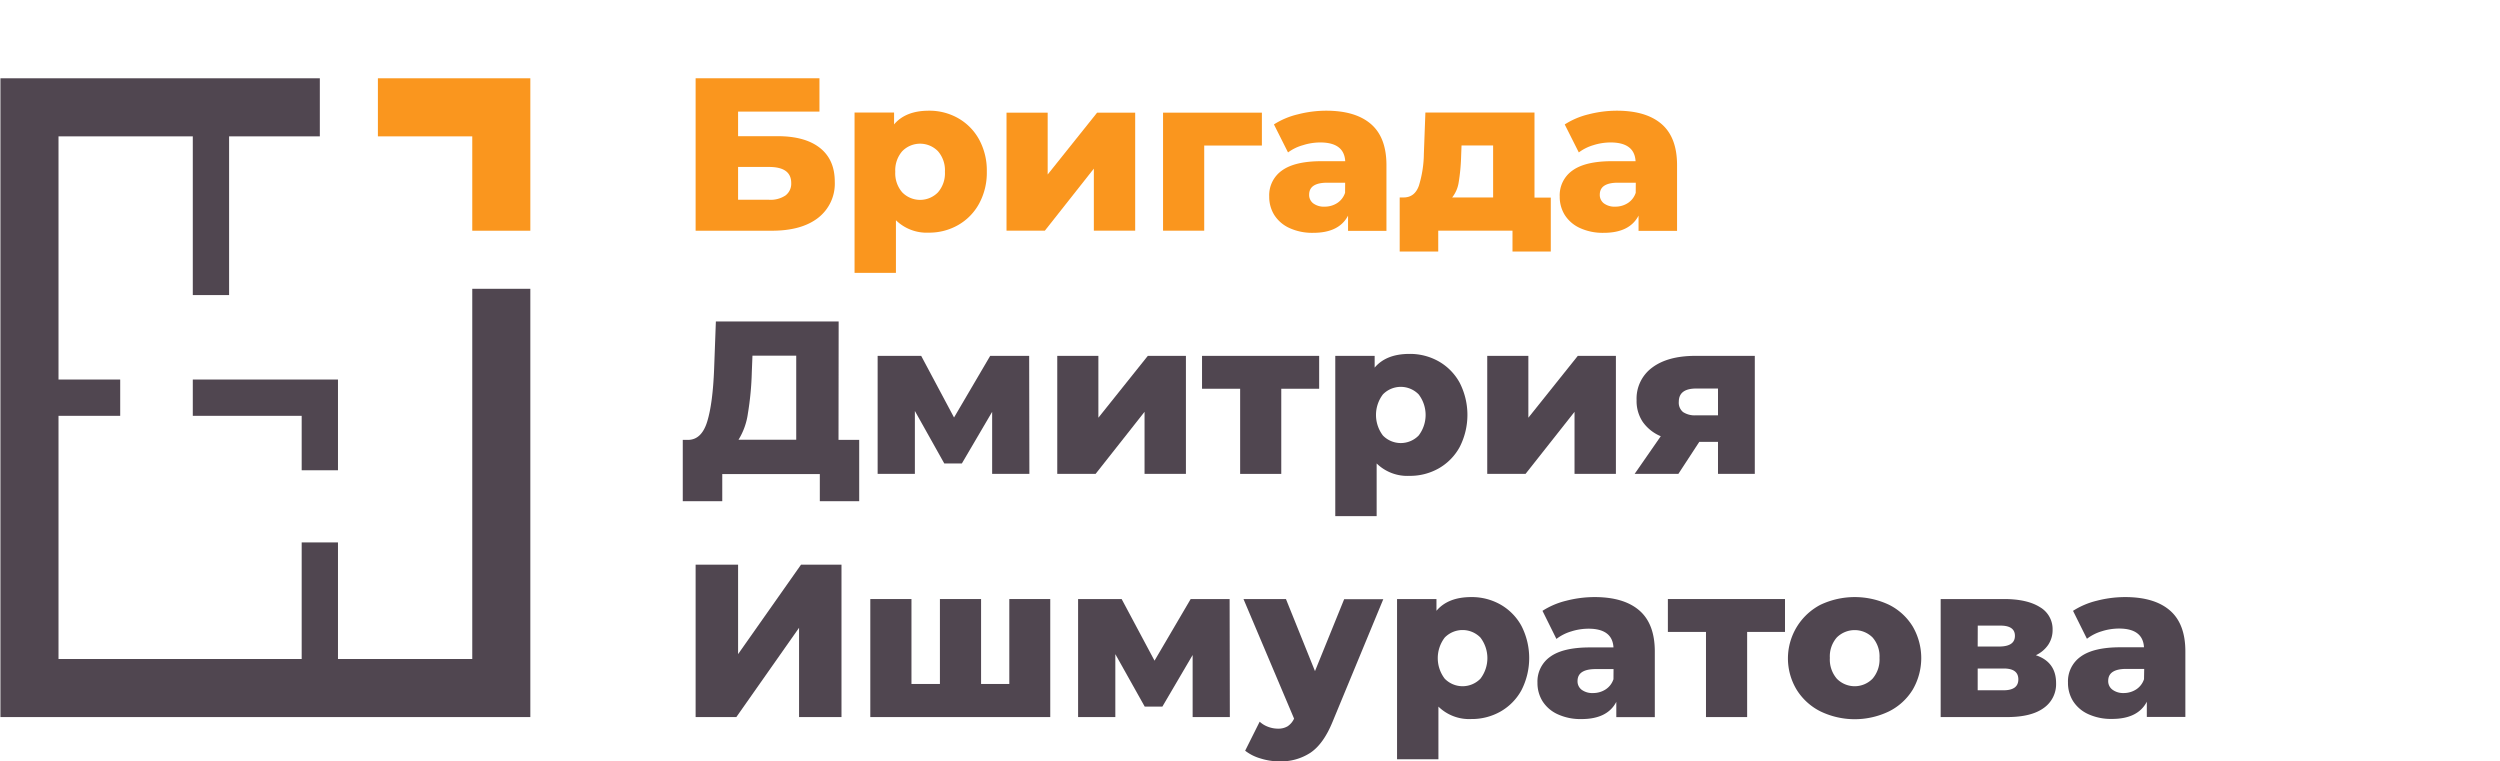 <?xml version="1.0" encoding="UTF-8"?> <svg xmlns="http://www.w3.org/2000/svg" viewBox="0 0 688.81 209.74"> <defs> <style>.cls-1{fill:#fff;}.cls-2{fill:#fa961e;}.cls-3{fill:#504650;}.cls-4,.cls-5,.cls-6{fill:none;stroke-miterlimit:10;}.cls-4,.cls-6{stroke:#504650;}.cls-4,.cls-5{stroke-width:16px;}.cls-5{stroke:#fa961e;}.cls-6{stroke-width:10px;}</style> </defs> <title>Logo 1</title> <g id="Слой_2" data-name="Слой 2"> <g id="Слой_1-2" data-name="Слой 1"> <rect class="cls-1" width="688.81" height="209.74"></rect> <path class="cls-2" d="M225.92,40.76c-2.73-2.16-6.62-3.24-11.7-3.24H203.36V30.74h22.42V21.57H191.66v42h21q8.22,0,12.78-3.57A11.92,11.92,0,0,0,230,50.06Q230,44,225.92,40.76Zm-9.48,13.08a7.38,7.38,0,0,1-4.56,1.2h-8.52V46h8.52Q218,46,218,50.42A4.06,4.06,0,0,1,216.44,53.84Z"></path> <path class="cls-2" d="M264,32.57a16,16,0,0,0-8.06-2.07q-6.42,0-9.6,3.78V31H235.45V75.19h11.4V60.68a12.12,12.12,0,0,0,9.06,3.42A16,16,0,0,0,264,62a15.08,15.08,0,0,0,5.76-5.88,17.83,17.83,0,0,0,2.13-8.85,17.83,17.83,0,0,0-2.13-8.85A15.08,15.08,0,0,0,264,32.57ZM258.43,53a6.88,6.88,0,0,1-9.84,0,8,8,0,0,1-1.92-5.67,8,8,0,0,1,1.92-5.67,6.88,6.88,0,0,1,9.84,0,8,8,0,0,1,1.92,5.67A8,8,0,0,1,258.43,53Z"></path> <polygon class="cls-2" points="288.66 48.08 288.66 31.04 277.32 31.04 277.32 63.56 287.88 63.56 301.38 46.46 301.38 63.56 312.77 63.56 312.77 31.04 302.28 31.04 288.66 48.08"></polygon> <polygon class="cls-2" points="320.45 63.56 331.79 63.56 331.79 40.1 347.68 40.1 347.68 31.04 320.45 31.04 320.45 63.56"></polygon> <path class="cls-2" d="M377.74,34.19q-4.26-3.69-12.36-3.69a31.24,31.24,0,0,0-7.77,1A21.27,21.27,0,0,0,351,34.28L354.88,42A12.63,12.63,0,0,1,359,40a15.83,15.83,0,0,1,4.74-.75q6.6,0,6.9,5.16h-6.48q-7.38,0-10.92,2.55a8.32,8.32,0,0,0-3.54,7.17,9.46,9.46,0,0,0,1.41,5.13,9.69,9.69,0,0,0,4.17,3.57,15,15,0,0,0,6.54,1.32q7.14,0,9.6-4.74v4.2H382V45.5Q382,37.88,377.74,34.19ZM370.6,53.12a5.34,5.34,0,0,1-2.16,2.82,6.31,6.31,0,0,1-3.48,1,4.91,4.91,0,0,1-3.12-.9,2.9,2.9,0,0,1-1.14-2.4q0-3.3,5-3.3h4.92Z"></path> <path class="cls-2" d="M422.79,31H392.73l-.42,11.34a30.9,30.9,0,0,1-1.38,8.85q-1.14,3.15-4.08,3.21h-1.2V69.3h10.62V63.56h20.46V69.3h10.55V54.44h-4.49Zm-11.4,23.4H400.11a8.82,8.82,0,0,0,1.8-4.2,53.13,53.13,0,0,0,.66-7l.12-3.12h8.7Z"></path> <path class="cls-2" d="M457.82,34.19q-4.26-3.69-12.36-3.69a31.24,31.24,0,0,0-7.77,1,21.27,21.27,0,0,0-6.57,2.79L435,42A12.63,12.63,0,0,1,439,40a15.83,15.83,0,0,1,4.74-.75q6.6,0,6.9,5.16H444.2q-7.38,0-10.92,2.55a8.32,8.32,0,0,0-3.54,7.17,9.46,9.46,0,0,0,1.41,5.13,9.69,9.69,0,0,0,4.17,3.57,15,15,0,0,0,6.54,1.32q7.14,0,9.6-4.74v4.2h10.61V45.5Q462.07,37.88,457.82,34.19Zm-7.14,18.93a5.34,5.34,0,0,1-2.16,2.82,6.31,6.31,0,0,1-3.48,1,4.91,4.91,0,0,1-3.12-.9,2.9,2.9,0,0,1-1.14-2.4q0-3.3,5-3.3h4.92Z"></path> <path class="cls-3" d="M231.07,88.58H197.24l-.48,13q-.36,9.48-1.89,14.52t-5.25,5.1h-1.5v16.9H199v-7.48h26.88v7.48h10.85v-16.9h-5.7Zm-11.69,32.57h-15.9a18.52,18.52,0,0,0,2.58-7.2,82.5,82.5,0,0,0,1.08-11.4l.18-4.55h12.06Z"></path> <polygon class="cls-3" points="272.82 98.05 262.86 115.03 253.81 98.05 241.81 98.05 241.81 130.57 252.07 130.57 252.07 113.23 260.17 127.69 265.02 127.69 273.36 113.47 273.36 130.57 283.62 130.57 283.56 98.05 272.82 98.05"></polygon> <polygon class="cls-3" points="302.63 115.09 302.63 98.05 291.3 98.05 291.3 130.57 301.86 130.57 315.35 113.47 315.35 130.57 326.75 130.57 326.75 98.05 316.25 98.05 302.63 115.09"></polygon> <polygon class="cls-3" points="331.19 107.11 341.69 107.11 341.69 130.57 353.02 130.57 353.02 107.11 363.46 107.11 363.46 98.05 331.19 98.05 331.19 107.11"></polygon> <path class="cls-3" d="M396.42,99.58a16,16,0,0,0-8.07-2.07q-6.42,0-9.6,3.78V98.05H367.9V142.2h11.4V127.69a12.08,12.08,0,0,0,9.05,3.42,16,16,0,0,0,8.07-2.07,15.08,15.08,0,0,0,5.76-5.88,19.45,19.45,0,0,0,0-17.7A15.08,15.08,0,0,0,396.42,99.58ZM390.87,120a6.88,6.88,0,0,1-9.84,0,9.37,9.37,0,0,1,0-11.34,6.88,6.88,0,0,1,9.84,0,9.33,9.33,0,0,1,0,11.34Z"></path> <polygon class="cls-3" points="421.1 115.09 421.1 98.05 409.77 98.05 409.77 130.57 420.32 130.57 433.82 113.47 433.82 130.57 445.22 130.57 445.22 98.05 434.72 98.05 421.1 115.09"></polygon> <path class="cls-3" d="M467.11,98.05q-7.56,0-11.87,3.21a10.6,10.6,0,0,0-4.32,9,10.29,10.29,0,0,0,1.71,6,11.46,11.46,0,0,0,4.95,3.93l-7.2,10.38h12.05l5.76-8.82h5.16v8.82h10.14V98.05Zm6.24,16.38h-6.06a5.83,5.83,0,0,1-3.57-.9,3.33,3.33,0,0,1-1.17-2.82q0-3.66,4.8-3.66h6Z"></path> <polygon class="cls-3" points="203.36 180.23 203.36 155.58 191.66 155.58 191.66 197.57 202.88 197.57 220.16 172.97 220.16 197.57 231.85 197.57 231.85 155.58 220.7 155.58 203.36 180.23"></polygon> <polygon class="cls-3" points="278.09 188.45 270.31 188.45 270.31 165.05 258.97 165.05 258.97 188.45 251.13 188.45 251.13 165.05 239.79 165.05 239.79 197.57 289.37 197.57 289.37 165.05 278.09 165.05 278.09 188.45"></polygon> <polygon class="cls-3" points="328.06 165.05 318.1 182.03 309.04 165.05 297.04 165.05 297.04 197.57 307.3 197.57 307.3 180.23 315.4 194.69 320.26 194.69 328.6 180.47 328.6 197.57 338.85 197.57 338.79 165.05 328.06 165.05"></polygon> <path class="cls-3" d="M362.31,184.91l-8-19.86h-11.7L356.55,198a5.07,5.07,0,0,1-1.77,2.1,4.94,4.94,0,0,1-2.67.66,7.67,7.67,0,0,1-2.73-.51,6.89,6.89,0,0,1-2.31-1.41l-4,8a12.5,12.5,0,0,0,4.23,2.13,17.43,17.43,0,0,0,5.19.81,14.9,14.9,0,0,0,8.64-2.43q3.54-2.43,6-8.42l14-33.84H370.35Z"></path> <path class="cls-3" d="M413.44,166.58a16,16,0,0,0-8.06-2.07q-6.42,0-9.6,3.78v-3.24H384.92V209.2h11.4V194.69a12.12,12.12,0,0,0,9.06,3.42,16,16,0,0,0,8.06-2.07,15.08,15.08,0,0,0,5.76-5.88,19.45,19.45,0,0,0,0-17.7A15.08,15.08,0,0,0,413.44,166.58ZM407.89,187a6.87,6.87,0,0,1-9.83,0,9.33,9.33,0,0,1,0-11.34,6.87,6.87,0,0,1,9.83,0,9.33,9.33,0,0,1,0,11.34Z"></path> <path class="cls-3" d="M451.68,168.2q-4.26-3.69-12.35-3.69a31.24,31.24,0,0,0-7.77,1,21.51,21.51,0,0,0-6.57,2.79l3.84,7.74a12.63,12.63,0,0,1,4.08-2.07,15.83,15.83,0,0,1,4.74-.75q6.6,0,6.9,5.16h-6.48q-7.38,0-10.92,2.55a8.32,8.32,0,0,0-3.54,7.17,9.46,9.46,0,0,0,1.41,5.13,9.69,9.69,0,0,0,4.17,3.57,15,15,0,0,0,6.54,1.32q7.14,0,9.6-4.74v4.2h10.61V179.51Q455.94,171.89,451.68,168.2Zm-7.13,18.93a5.34,5.34,0,0,1-2.16,2.82,6.31,6.31,0,0,1-3.48,1,4.91,4.91,0,0,1-3.12-.9,2.9,2.9,0,0,1-1.14-2.4q0-3.3,5-3.3h4.92Z"></path> <polygon class="cls-3" points="459.54 174.11 470.04 174.11 470.04 197.57 481.38 197.57 481.38 174.11 491.81 174.11 491.81 165.05 459.54 165.05 459.54 174.11"></polygon> <path class="cls-3" d="M520.49,166.64a22.09,22.09,0,0,0-18.93,0A16.68,16.68,0,0,0,495,190a16.3,16.3,0,0,0,6.57,6,21.75,21.75,0,0,0,18.9,0,16.09,16.09,0,0,0,6.54-6,17.29,17.29,0,0,0,0-17.37A16,16,0,0,0,520.49,166.64ZM515.93,187a6.88,6.88,0,0,1-9.84,0,8.1,8.1,0,0,1-1.92-5.73,7.9,7.9,0,0,1,1.92-5.64,7,7,0,0,1,9.84,0,7.9,7.9,0,0,1,1.92,5.64A8.1,8.1,0,0,1,515.93,187Z"></path> <path class="cls-3" d="M560.92,180.53a8.42,8.42,0,0,0,3.42-2.88,7.29,7.29,0,0,0,1.2-4.14,7,7,0,0,0-3.51-6.24c-2.34-1.47-5.63-2.22-9.87-2.22H534.7v32.52H553q6.66,0,10.08-2.49a8,8,0,0,0,3.42-6.87Q566.5,182.39,560.92,180.53Zm-16-8.16h6.24q4,0,4,2.82t-4,2.94H544.9ZM552,190.19H544.9v-6h7.2q4,0,4,3T552,190.19Z"></path> <path class="cls-3" d="M597.87,168.2q-4.26-3.69-12.36-3.69a31.24,31.24,0,0,0-7.77,1,21.51,21.51,0,0,0-6.57,2.79L575,176a12.63,12.63,0,0,1,4.08-2.07,15.83,15.83,0,0,1,4.74-.75q6.6,0,6.9,5.16h-6.48q-7.38,0-10.92,2.55a8.32,8.32,0,0,0-3.54,7.17,9.46,9.46,0,0,0,1.41,5.13,9.69,9.69,0,0,0,4.17,3.57,15,15,0,0,0,6.54,1.32q7.14,0,9.6-4.74v4.2h10.62V179.51Q602.13,171.89,597.87,168.2Zm-7.14,18.93a5.34,5.34,0,0,1-2.16,2.82,6.31,6.31,0,0,1-3.48,1A4.91,4.91,0,0,1,582,190a2.9,2.9,0,0,1-1.14-2.4q0-3.3,5-3.3h4.92Z"></path> <polyline class="cls-4" points="138.12 79.57 138.12 189.57 8.12 189.57 8.12 29.57 88.12 29.57"></polyline> <polyline class="cls-5" points="104.12 29.57 138.12 29.57 138.12 63.57"></polyline> <line class="cls-6" x1="88.12" y1="149.45" x2="88.12" y2="189.45"></line> <polyline class="cls-6" points="53.12 109.57 88.12 109.57 88.12 129.57"></polyline> <line class="cls-6" x1="8.12" y1="109.57" x2="33.12" y2="109.57"></line> <line class="cls-6" x1="58.12" y1="29.57" x2="58.12" y2="81.3"></line> </g> </g> </svg> 
